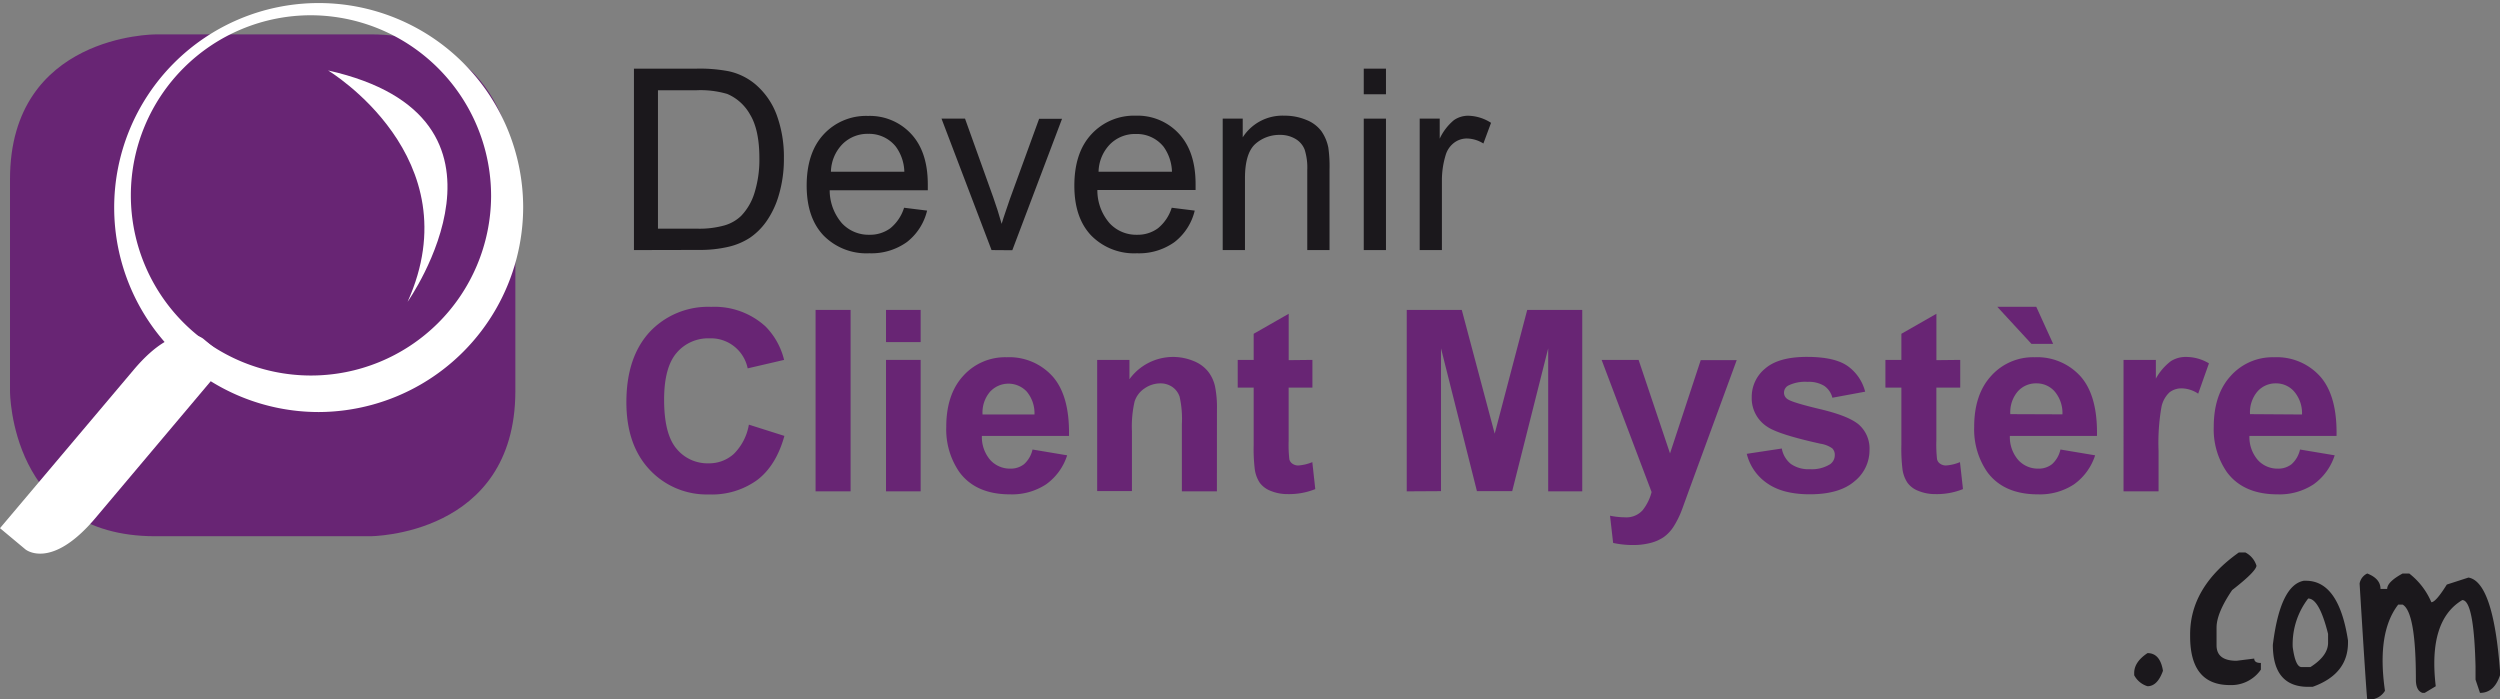 <svg xmlns="http://www.w3.org/2000/svg" xmlns:xlink="http://www.w3.org/1999/xlink" viewBox="0 0 499.65 139.8"><rect x="0" y="0" width="499.65" height="139.8" fill="#808080" stroke="none"/><defs><style>.cls-1{fill:none;}.cls-2{fill:#1b181c;}.cls-3{fill:#682574;}.cls-4{clip-path:url(#clip-path);}.cls-5{fill:#fff;}</style><clipPath id="clip-path" transform="translate(0 -3.38)"><rect class="cls-1" width="115.87" height="123.99"/></clipPath></defs><title>DCM</title><g id="Calque_2" data-name="Calque 2"><g id="Calque_1-2" data-name="Calque 1"><path class="cls-2" d="M126.7,53.36V17.1h12.49a30.62,30.62,0,0,1,6.45.52,12.35,12.35,0,0,1,5.32,2.6,14.76,14.76,0,0,1,4.29,6.19A24.31,24.31,0,0,1,156.67,35a25.37,25.37,0,0,1-1,7.32,17.75,17.75,0,0,1-2.48,5.28,12.87,12.87,0,0,1-3.3,3.29,13.4,13.4,0,0,1-4.32,1.82,24.88,24.88,0,0,1-5.83.62Zm4.8-4.28h7.74a18.57,18.57,0,0,0,5.62-.67,8,8,0,0,0,3.26-1.88A11.45,11.45,0,0,0,150.77,42a22.31,22.31,0,0,0,1-7c0-3.79-.63-6.71-1.87-8.74a9.46,9.46,0,0,0-4.54-4.1,18.9,18.9,0,0,0-6.21-.74H131.5Z" transform="translate(0 -3.38)"/><path class="cls-2" d="M180.69,44.9l4.6.57a11.28,11.28,0,0,1-4,6.26A12.16,12.16,0,0,1,173.74,54a12,12,0,0,1-9.14-3.55q-3.37-3.54-3.38-9.95,0-6.63,3.42-10.29a11.53,11.53,0,0,1,8.85-3.66,11.25,11.25,0,0,1,8.61,3.59q3.33,3.58,3.33,10.09c0,.26,0,.66,0,1.18H165.82A10.1,10.1,0,0,0,168.27,48a7.27,7.27,0,0,0,5.49,2.3A6.85,6.85,0,0,0,177.94,49,8.56,8.56,0,0,0,180.69,44.9Zm-14.62-7.2h14.67a8.87,8.87,0,0,0-1.69-5,6.81,6.81,0,0,0-5.51-2.57,7.07,7.07,0,0,0-5.16,2.05A8.15,8.15,0,0,0,166.07,37.7Z" transform="translate(0 -3.38)"/><path class="cls-2" d="M198.17,53.36l-10-26.27h4.7l5.64,15.73q.91,2.55,1.68,5.3c.4-1.39,1-3,1.66-5l5.83-16h4.58l-9.94,26.27Z" transform="translate(0 -3.38)"/><path class="cls-2" d="M234.18,44.9l4.6.57a11.28,11.28,0,0,1-4,6.26A12.14,12.14,0,0,1,227.23,54a12,12,0,0,1-9.14-3.55q-3.37-3.54-3.37-9.95,0-6.63,3.41-10.29A11.55,11.55,0,0,1,227,26.5a11.24,11.24,0,0,1,8.61,3.59q3.34,3.58,3.34,10.09c0,.26,0,.66,0,1.18H219.32A10,10,0,0,0,221.77,48a7.24,7.24,0,0,0,5.49,2.3A6.82,6.82,0,0,0,231.43,49,8.56,8.56,0,0,0,234.18,44.9Zm-14.62-7.2h14.67a9,9,0,0,0-1.68-5A6.85,6.85,0,0,0,227,30.16a7.05,7.05,0,0,0-5.15,2.05A8.11,8.11,0,0,0,219.56,37.7Z" transform="translate(0 -3.38)"/><path class="cls-2" d="M244.37,53.36V27.09h4v3.74a9.42,9.42,0,0,1,8.35-4.33,11.13,11.13,0,0,1,4.37.85,6.89,6.89,0,0,1,3,2.24,8.73,8.73,0,0,1,1.39,3.29,26.34,26.34,0,0,1,.24,4.33V53.36h-4.45v-16a11.93,11.93,0,0,0-.52-4.07,4.26,4.26,0,0,0-1.84-2.15,5.91,5.91,0,0,0-3.1-.8,7.21,7.21,0,0,0-4.91,1.8Q248.82,34,248.82,39V53.36Z" transform="translate(0 -3.38)"/><path class="cls-2" d="M272.56,22.22V17.1H277v5.12Zm0,31.14V27.09H277V53.36Z" transform="translate(0 -3.38)"/><path class="cls-2" d="M283.74,53.36V27.09h4v4a10.71,10.71,0,0,1,2.83-3.69,5,5,0,0,1,2.86-.89A8.72,8.72,0,0,1,298,27.93l-1.53,4.13a6.41,6.41,0,0,0-3.27-1,4.22,4.22,0,0,0-2.62.88,4.77,4.77,0,0,0-1.65,2.43,17.24,17.24,0,0,0-.75,5.2V53.36Z" transform="translate(0 -3.38)"/><path class="cls-3" d="M149.67,88.25l7.1,2.25q-1.64,5.93-5.43,8.81a15.42,15.42,0,0,1-9.63,2.89,15.6,15.6,0,0,1-11.87-4.94q-4.65-4.94-4.65-13.49,0-9,4.67-14.06a16,16,0,0,1,12.3-5A15.08,15.08,0,0,1,153,68.63a14.32,14.32,0,0,1,3.71,6.68L149.43,77A7.5,7.5,0,0,0,141.78,71a8.26,8.26,0,0,0-6.54,2.89q-2.51,2.9-2.51,9.38,0,6.87,2.48,9.79a8,8,0,0,0,6.43,2.92,7.34,7.34,0,0,0,5-1.86A10.75,10.75,0,0,0,149.67,88.25Z" transform="translate(0 -3.38)"/><path class="cls-3" d="M163,101.58V65.32H170v36.26Z" transform="translate(0 -3.38)"/><path class="cls-3" d="M177.08,71.75V65.32H184v6.43Zm0,29.83V75.31H184v26.27Z" transform="translate(0 -3.38)"/><path class="cls-3" d="M206.36,93.22l6.92,1.16a11.36,11.36,0,0,1-4.21,5.8,12.4,12.4,0,0,1-7.21,2q-6.86,0-10.14-4.48a15,15,0,0,1-2.6-9q0-6.52,3.41-10.22a11.24,11.24,0,0,1,8.63-3.7,11.66,11.66,0,0,1,9.25,3.87q3.39,3.87,3.24,11.86H196.24a7,7,0,0,0,1.68,4.81,5.3,5.3,0,0,0,4,1.72,4.3,4.3,0,0,0,2.75-.89A5.54,5.54,0,0,0,206.36,93.22Zm.39-7a6.71,6.71,0,0,0-1.55-4.58,5,5,0,0,0-7.37.08,6.41,6.41,0,0,0-1.46,4.5Z" transform="translate(0 -3.38)"/><path class="cls-3" d="M243.21,101.58h-7V88.17a20.49,20.49,0,0,0-.45-5.5,3.85,3.85,0,0,0-1.44-1.94A4.18,4.18,0,0,0,232,80a5.59,5.59,0,0,0-3.24,1,5,5,0,0,0-2,2.62,22.44,22.44,0,0,0-.53,6v11.9h-6.95V75.31h6.45v3.86a10.76,10.76,0,0,1,12.86-3.62,7,7,0,0,1,2.88,2.11,7.47,7.47,0,0,1,1.36,2.92,21.36,21.36,0,0,1,.39,4.67Z" transform="translate(0 -3.38)"/><path class="cls-3" d="M262.3,75.31v5.54h-4.75V91.44a26,26,0,0,0,.14,3.74,1.48,1.48,0,0,0,.62.88,2,2,0,0,0,1.17.35,8.91,8.91,0,0,0,2.8-.67l.59,5.39a13.89,13.89,0,0,1-5.49,1,8.75,8.75,0,0,1-3.39-.63,4.89,4.89,0,0,1-2.21-1.63,6.43,6.43,0,0,1-1-2.71,33.61,33.61,0,0,1-.22-4.9V80.85h-3.19V75.31h3.19V70.09l7-4v9.27Z" transform="translate(0 -3.38)"/><path class="cls-3" d="M281.15,101.58V65.32h11l6.58,24.73,6.5-24.73h11v36.26h-6.81V73l-7.19,28.54h-7.05L288,73v28.54Z" transform="translate(0 -3.38)"/><path class="cls-3" d="M320.1,75.31h7.39L333.77,94l6.14-18.65h7.19l-9.27,25.28-1.66,4.57a18.34,18.34,0,0,1-1.74,3.51,7.61,7.61,0,0,1-1.9,2,8.41,8.41,0,0,1-2.65,1.18,13.78,13.78,0,0,1-3.55.42,18.34,18.34,0,0,1-3.93-.42l-.62-5.44a15.74,15.74,0,0,0,2.94.32,4.37,4.37,0,0,0,3.59-1.43,9.81,9.81,0,0,0,1.78-3.62Z" transform="translate(0 -3.38)"/><path class="cls-3" d="M349.11,94.08l7-1.06a5.12,5.12,0,0,0,1.81,3.08,6.08,6.08,0,0,0,3.81,1.05,6.87,6.87,0,0,0,4.05-1,2.21,2.21,0,0,0,.92-1.85,1.81,1.81,0,0,0-.5-1.31,5.47,5.47,0,0,0-2.32-.92q-8.42-1.86-10.66-3.39a6.77,6.77,0,0,1-3.12-5.91,7.29,7.29,0,0,1,2.7-5.74q2.69-2.33,8.36-2.32,5.39,0,8,1.75a9,9,0,0,1,3.61,5.2l-6.55,1.21a4.1,4.1,0,0,0-1.6-2.35,5.85,5.85,0,0,0-3.35-.82,7.54,7.54,0,0,0-3.93.77,1.63,1.63,0,0,0-.79,1.41,1.52,1.52,0,0,0,.69,1.26c.63.46,2.79,1.12,6.49,2S370,87,371.46,88.2a6.39,6.39,0,0,1,2.18,5.17,7.94,7.94,0,0,1-3,6.2q-3,2.59-8.92,2.6c-3.58,0-6.41-.72-8.5-2.18A10,10,0,0,1,349.11,94.08Z" transform="translate(0 -3.38)"/><path class="cls-3" d="M391.77,75.31v5.54H387V91.44a26,26,0,0,0,.14,3.74,1.48,1.48,0,0,0,.62.88,2,2,0,0,0,1.17.35,8.87,8.87,0,0,0,2.79-.67l.6,5.39a13.89,13.89,0,0,1-5.49,1,8.68,8.68,0,0,1-3.39-.63,4.83,4.83,0,0,1-2.21-1.63,6.43,6.43,0,0,1-1-2.71,33.61,33.61,0,0,1-.22-4.9V80.85h-3.19V75.31h3.19V70.09l7-4v9.27Z" transform="translate(0 -3.38)"/><path class="cls-3" d="M411.8,93.22l6.93,1.16a11.38,11.38,0,0,1-4.22,5.8,12.36,12.36,0,0,1-7.21,2q-6.85,0-10.14-4.48a15,15,0,0,1-2.6-9q0-6.52,3.42-10.22a11.21,11.21,0,0,1,8.63-3.7,11.66,11.66,0,0,1,9.25,3.87q3.39,3.87,3.24,11.86H401.69a7,7,0,0,0,1.68,4.81,5.28,5.28,0,0,0,4,1.72,4.28,4.28,0,0,0,2.75-.89A5.54,5.54,0,0,0,411.8,93.22ZM410.34,72.1H406l-6.82-7.4h7.79Zm1.86,14.09a6.66,6.66,0,0,0-1.56-4.58A4.77,4.77,0,0,0,407,80a4.83,4.83,0,0,0-3.76,1.65,6.41,6.41,0,0,0-1.46,4.5Z" transform="translate(0 -3.38)"/><path class="cls-3" d="M431.41,101.58h-7V75.31h6.46v3.74a11.13,11.13,0,0,1,3-3.49,5.47,5.47,0,0,1,3-.84A8.86,8.86,0,0,1,441.48,76l-2.15,6.06A6.09,6.09,0,0,0,436.06,81a3.89,3.89,0,0,0-2.47.8,5.52,5.52,0,0,0-1.6,2.91,41.83,41.83,0,0,0-.58,8.8Z" transform="translate(0 -3.38)"/><path class="cls-3" d="M459.68,93.22l6.93,1.16a11.38,11.38,0,0,1-4.22,5.8,12.36,12.36,0,0,1-7.21,2q-6.85,0-10.14-4.48a15,15,0,0,1-2.6-9q0-6.52,3.42-10.22a11.21,11.21,0,0,1,8.63-3.7,11.66,11.66,0,0,1,9.25,3.87q3.39,3.87,3.24,11.86H449.57a7,7,0,0,0,1.68,4.81,5.28,5.28,0,0,0,4,1.72,4.28,4.28,0,0,0,2.75-.89A5.54,5.54,0,0,0,459.68,93.22Zm.4-7a6.66,6.66,0,0,0-1.56-4.58A4.77,4.77,0,0,0,454.91,80a4.83,4.83,0,0,0-3.76,1.65,6.41,6.41,0,0,0-1.46,4.5Z" transform="translate(0 -3.38)"/><g class="cls-4"><path class="cls-3" d="M31,10.26S2,10.26,2,39.2V81.61S2,110.55,31,110.55H74s28.94,0,29-28.95V39.2s0-28.95-28.94-28.95Z" transform="translate(0 -3.38)"/><path class="cls-5" d="M98.15,42.72a36,36,0,1,1-36-36.29,36.13,36.13,0,0,1,36,36.29m6.41,1.83A40.87,40.87,0,1,0,63.69,85.73a41,41,0,0,0,40.87-41.18" transform="translate(0 -3.38)"/><path class="cls-5" d="M40.62,71.08s-5.08-4.24-13.9,6.21L0,108.94l5.08,4.24S10.16,117.42,19,107L44.15,77.16a2.33,2.33,0,0,0-.3-3.38Z" transform="translate(0 -3.38)"/><path class="cls-5" d="M65.57,17.46S94.47,34.8,81.46,63.7c0,0,26-36.84-15.89-46.24" transform="translate(0 -3.38)"/></g><path class="cls-2" d="M429.2,133.91q2.52,0,3.09,3.53-1.1,3.09-3.09,3.09a4.49,4.49,0,0,1-2.66-2.2v-.45Q426.54,135.68,429.2,133.91Z" transform="translate(0 -3.38)"/><path class="cls-2" d="M447.45,113.8h1.32a4.45,4.45,0,0,1,2.21,2.65c-.08.79-1.7,2.4-4.86,4.86Q443,125.9,443,128.82v3.53q0,3.09,4,3.09l3.53-.44c0,.59.44.88,1.33.88v1.33a7.19,7.19,0,0,1-6.19,3.09q-7.95,0-7.95-9.72v-.44Q437.73,120.69,447.45,113.8Z" transform="translate(0 -3.38)"/><path class="cls-2" d="M460.87,119.45q6.57,0,8.4,11.93v.44q0,6.3-7.07,8.83h-.88q-7.06,0-7.07-8.39,1.47-11.92,6.18-12.81Zm.45,3.54a15,15,0,0,0-3.1,9.71c.36,2.65.95,4,1.77,4h1.77q3.53-2.24,3.53-4.86v-1.77Q463.52,123,461.32,123Z" transform="translate(0 -3.38)"/><path class="cls-2" d="M493.35,118.81q4.95.87,6.3,18.63v.89q-1.15,3.53-4,3.53l-.89-2.65v-2.65q-.32-13.25-2.65-13.25-6.86,4.09-5.3,17.22l-2.21,1.33h-.44c-.88-.3-1.32-1.18-1.32-2.65q0-13.49-2.65-15h-.88q-4.33,5.59-2.65,17.23a3.64,3.64,0,0,1-3.1,1.76h-.44q-.19-1.32-1.53-23.2a2.75,2.75,0,0,1,1.53-2c1.77.69,2.65,1.72,2.65,3.09h1.33q0-1.41,3.09-3.09h1.32a14.38,14.38,0,0,1,4.42,5.74q.89,0,3.09-3.53Z" transform="translate(0 -3.38)"/></g></g></svg>